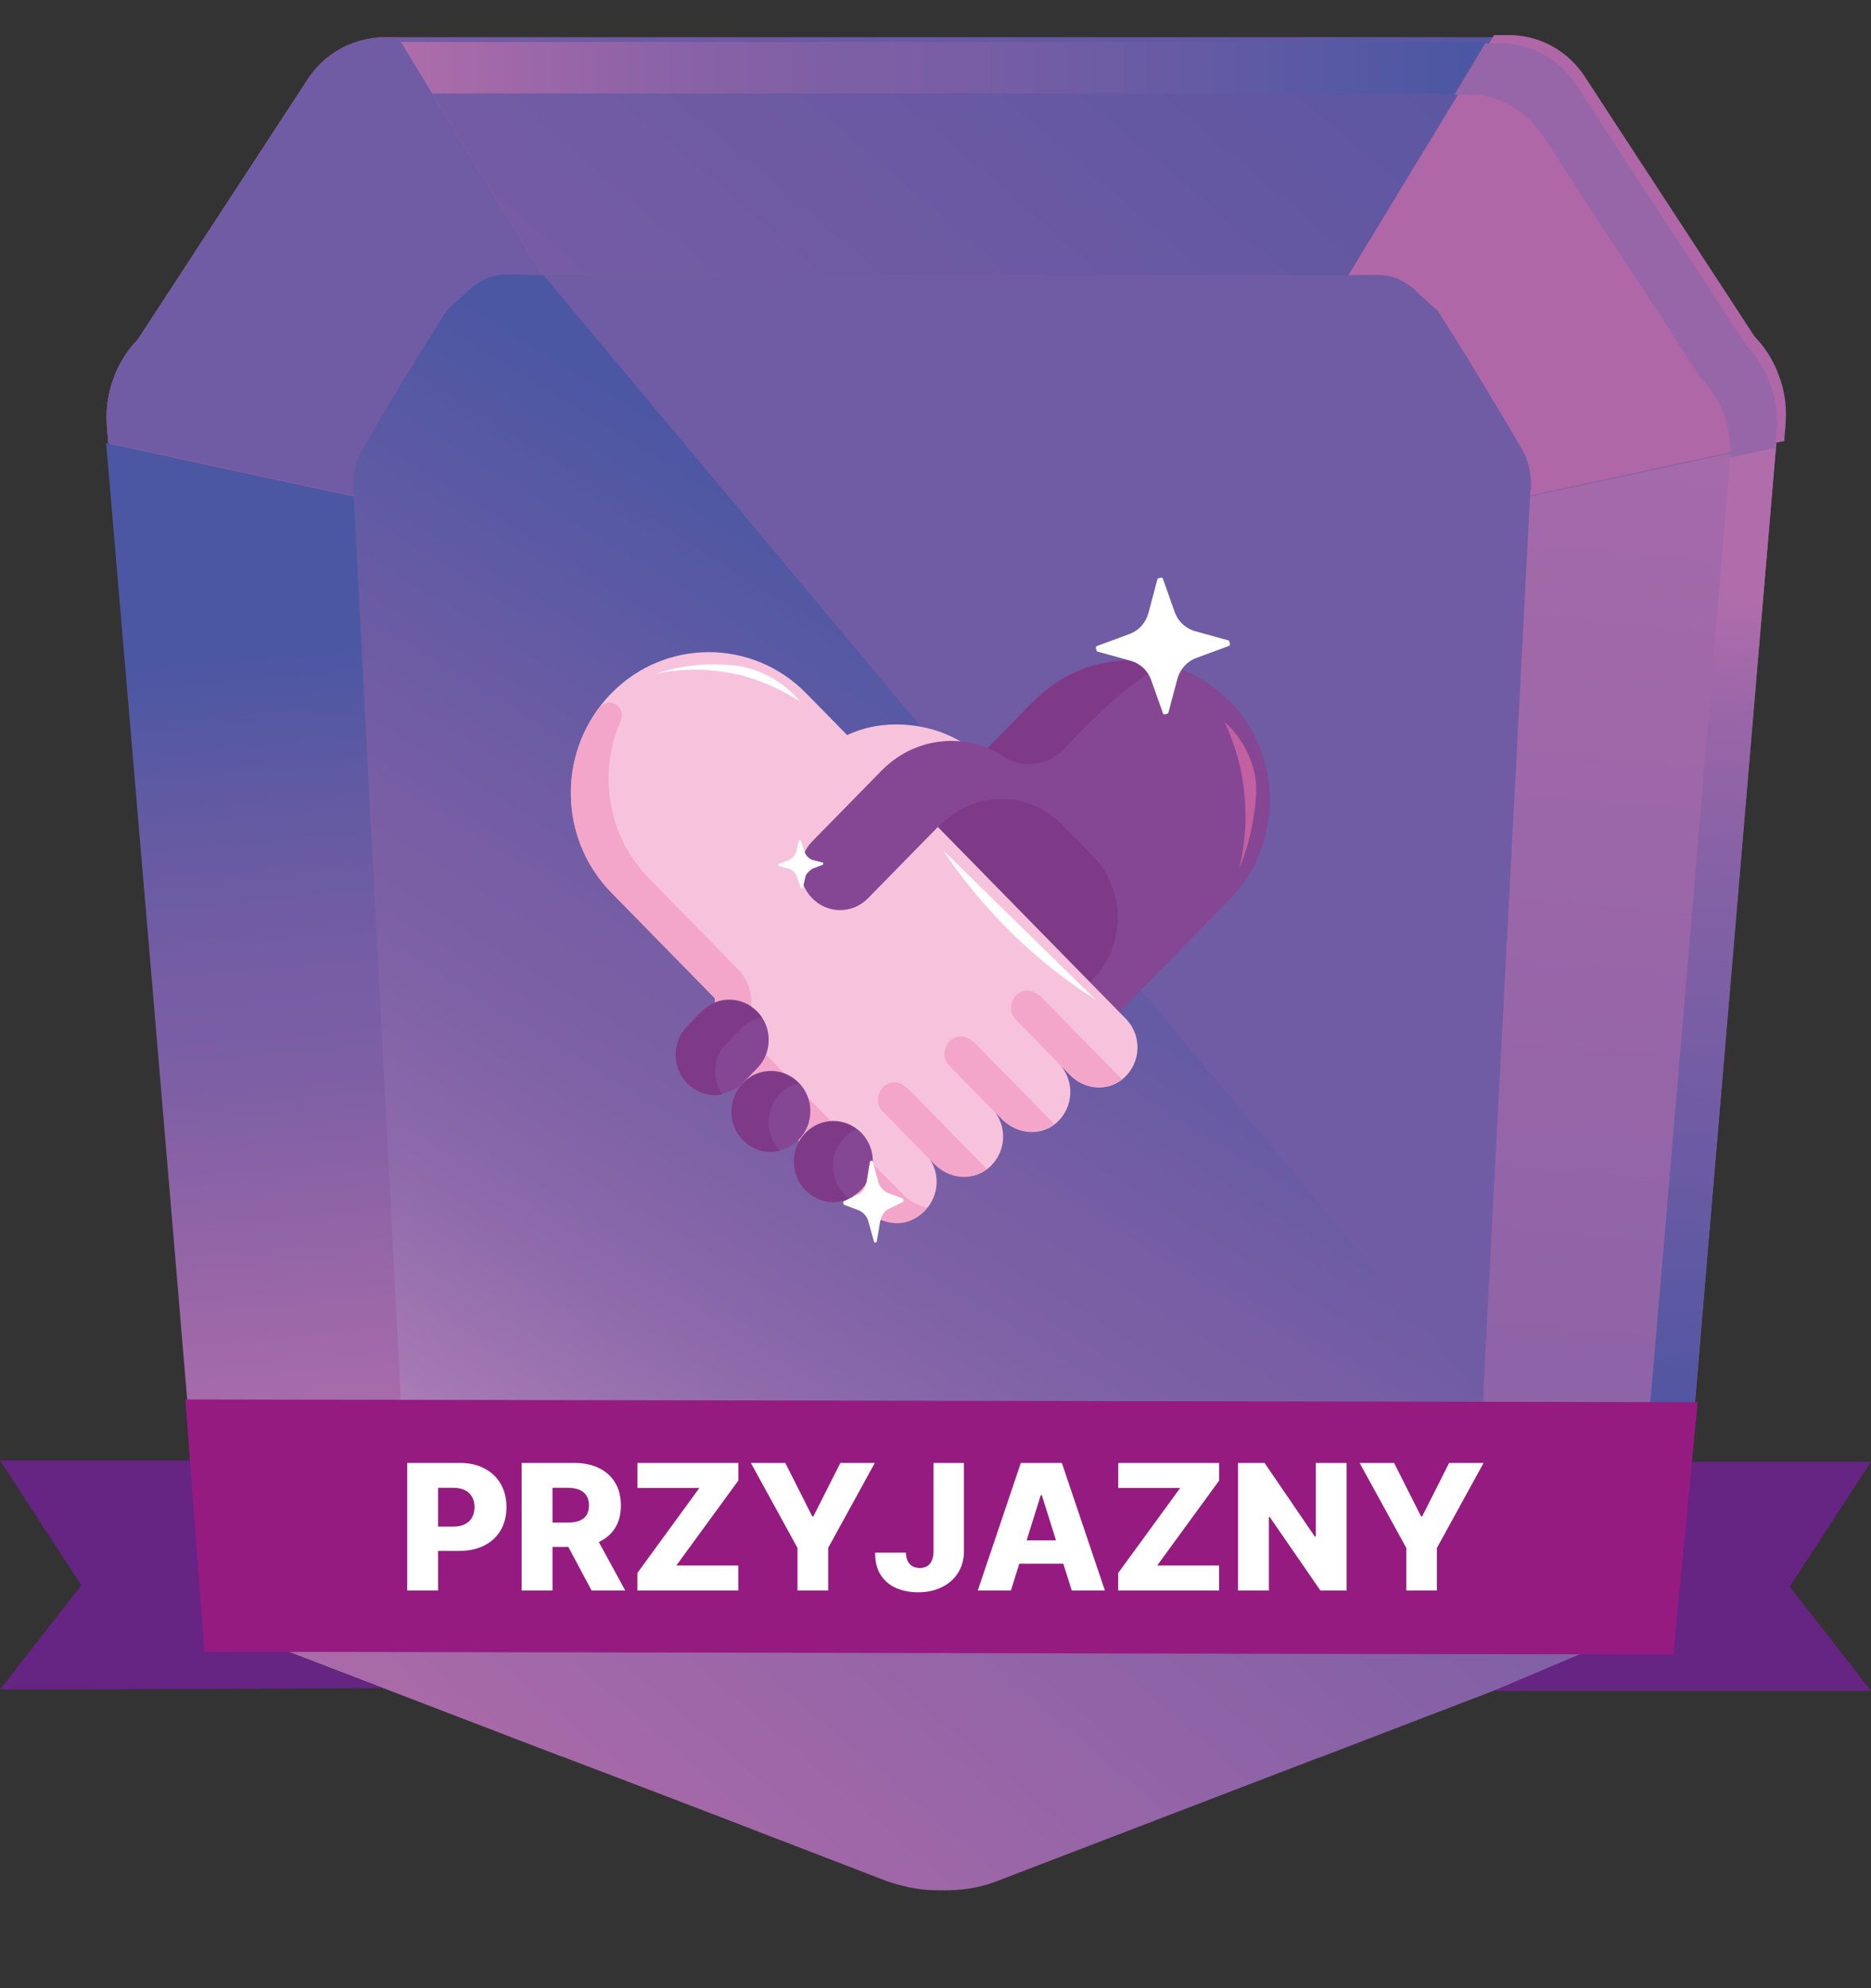 <svg width="80" height="85" viewBox="0 0 80 85" fill="none" xmlns="http://www.w3.org/2000/svg">
<rect x="0" y="0" width="80" height="85" fill="#333333" stroke="none"/>
<path d="M75.95 18.121C74.6 34.037 73.249 49.923 71.899 65.838C71.813 66.395 71.583 67.362 70.951 68.359C70.147 69.59 69.084 70.235 68.596 70.469C64.632 71.993 60.639 73.518 56.675 75.042C56.56 75.1 56.416 75.13 56.273 75.188C51.706 76.947 47.167 78.676 42.599 80.435C42.14 80.611 41.393 80.816 40.474 80.816H40.072C39.153 80.816 38.406 80.581 37.946 80.435C33.379 78.676 28.84 76.918 24.273 75.188C24.158 75.13 24.014 75.1 23.871 75.042C19.907 73.518 15.914 71.993 11.95 70.469C11.433 70.206 10.399 69.59 9.594 68.359C8.933 67.362 8.732 66.395 8.646 65.838C7.296 49.923 5.946 34.037 4.596 18.121C4.596 17.711 4.596 16.978 4.883 16.157C5.199 15.337 5.659 14.78 5.917 14.487C8.158 11.057 10.399 7.628 12.639 4.199L13.156 3.407C13.845 2.323 14.995 1.678 16.258 1.59H64.345C65.609 1.649 66.757 2.323 67.447 3.407L67.964 4.199C70.205 7.628 72.445 11.057 74.686 14.487C74.973 14.78 75.433 15.337 75.72 16.157C76.036 16.978 76.036 17.711 76.007 18.121H75.95Z" fill="url(#paint0_linear_9_2311)"/>
<path d="M76.352 18.033C76.352 18.297 76.295 18.561 76.295 18.854L49.896 24.54L63.885 1.502H64.689C65.953 1.561 67.103 2.235 67.792 3.319L68.309 4.111C70.549 7.54 72.79 10.969 75.031 14.399C75.318 14.692 75.778 15.249 76.065 16.069C76.381 16.89 76.381 17.623 76.352 18.033Z" fill="#AF67A7"/>
<path d="M4.567 18.121C4.567 18.385 4.625 18.649 4.625 18.942L31.023 24.628L17.034 1.619H16.23C14.966 1.678 13.817 2.352 13.128 3.437L12.611 4.228C10.37 7.657 8.129 11.087 5.889 14.516C5.602 14.809 5.142 15.366 4.855 16.187C4.539 17.007 4.539 17.74 4.567 18.15V18.121Z" fill="#EA4E96"/>
<path d="M75.95 18.942C74.628 34.447 73.307 49.952 72.014 65.457C71.986 65.985 71.842 66.805 71.382 67.743C70.894 68.74 70.233 69.356 69.831 69.707C64.718 65.75 59.605 61.794 54.492 57.866C55.584 46.2 56.675 34.535 57.767 22.869C63.828 21.55 69.889 20.261 75.95 18.942Z" fill="url(#paint1_linear_9_2311)"/>
<path d="M4.539 18.942C5.86 34.447 7.181 49.952 8.474 65.457C8.474 65.985 8.646 66.805 9.106 67.743C9.594 68.74 10.255 69.356 10.657 69.707C15.77 65.75 20.883 61.794 25.996 57.866C24.905 46.2 23.813 34.535 22.722 22.869C16.661 21.55 10.6 20.261 4.539 18.942Z" fill="url(#paint2_linear_9_2311)"/>
<path d="M65.436 20.935C64.776 33.773 64.086 46.64 63.425 59.478V59.918L23.066 11.761H57.882C58.829 11.761 59.088 11.731 59.461 11.819C59.72 11.878 60.036 12.024 60.409 12.318C60.754 12.64 61.099 12.962 61.472 13.285C62.047 14.194 62.65 15.131 63.224 16.099C63.828 17.095 64.431 18.092 65.005 19.088C65.12 19.264 65.264 19.528 65.35 19.88C65.465 20.319 65.465 20.671 65.465 20.935H65.436Z" fill="#6F5CA4"/>
<path d="M75.95 18.971C74.628 34.593 73.307 50.245 71.957 65.868C71.871 66.424 71.641 67.392 71.009 68.388C70.664 68.945 70.262 69.356 69.86 69.678C69.257 69.209 68.653 68.74 68.022 68.271C68.424 67.949 68.883 67.509 69.285 66.894C69.917 65.956 70.118 65.047 70.176 64.519C71.469 49.483 72.732 34.447 73.996 19.411C74.628 19.235 75.26 19.088 75.892 18.971H75.95Z" fill="url(#paint3_linear_9_2311)"/>
<path d="M63.483 1.795L62.162 3.993H18.355L17.034 1.795H63.483Z" fill="url(#paint4_linear_9_2311)"/>
<path d="M75.95 18.326C75.95 18.59 75.892 18.854 75.892 19.147L73.996 19.557C73.996 19.176 73.996 18.502 73.738 17.769C73.451 16.978 73.02 16.48 72.761 16.216C70.635 12.962 68.538 9.738 66.413 6.485L65.924 5.752C65.264 4.726 64.172 4.111 62.995 4.052H62.19L63.512 1.854H64.316C65.58 1.912 66.729 2.587 67.418 3.671L67.935 4.462C70.176 7.892 72.416 11.321 74.657 14.75C74.944 15.043 75.404 15.6 75.691 16.421C76.007 17.242 76.007 17.974 75.978 18.385V18.326H75.95Z" fill="#9666A8"/>
<path d="M4.567 18.121C4.567 18.385 4.625 18.649 4.625 18.942L31.023 24.628L17.034 1.619H16.23C14.966 1.678 13.817 2.352 13.128 3.437L12.611 4.228C10.37 7.657 8.129 11.087 5.889 14.516C5.602 14.809 5.142 15.366 4.855 16.187C4.539 17.007 4.539 17.74 4.567 18.15V18.121Z" fill="#6F5CA4"/>
<path d="M63.483 59.918C63.454 60.357 63.339 60.973 62.995 61.588C62.593 62.292 62.075 62.702 61.788 62.878C58.571 64.138 55.354 65.369 52.136 66.63C46.535 68.711 42.456 70.206 41.824 70.411C41.566 70.499 41.02 70.674 40.33 70.704H40.302C39.612 70.704 39.066 70.499 38.808 70.411C38.176 70.176 34.068 68.711 28.496 66.63C25.278 65.369 22.061 64.138 18.844 62.878C18.557 62.673 18.04 62.292 17.637 61.588C17.12 60.68 17.12 59.83 17.12 59.478C16.46 46.64 15.77 33.773 15.11 20.935C15.11 20.7 15.11 20.319 15.225 19.88C15.311 19.528 15.454 19.294 15.569 19.088C16.144 18.092 16.718 17.095 17.35 16.099C17.925 15.131 18.528 14.194 19.102 13.285C19.447 12.962 19.792 12.64 20.137 12.318C20.51 12.024 20.826 11.878 21.056 11.819C21.429 11.702 21.688 11.731 22.636 11.761H23.239L63.483 59.918Z" fill="url(#paint5_linear_9_2311)"/>
<path d="M52.538 29.962C50.24 27.618 46.506 27.618 44.208 29.962L38.693 35.59L47.253 43.885L52.567 38.462C54.865 36.118 54.865 32.307 52.567 29.962H52.538Z" fill="#854694"/>
<path d="M44.208 29.962L42.226 31.985L43.03 32.425C43.863 32.864 44.869 32.688 45.501 32.014C46.535 30.9 48.201 29.23 49.723 28.409C47.799 27.94 45.702 28.468 44.208 29.992V29.962Z" fill="#7E3A86"/>
<path d="M40.244 35.238L39.555 35.942L46.047 42.566L46.736 41.862C48.144 40.426 48.144 38.052 46.736 36.616L45.386 35.238C43.978 33.802 41.652 33.802 40.244 35.238Z" fill="#7E3A86"/>
<path d="M30.564 42.654L26.14 38.14C23.842 35.795 23.842 31.985 26.14 29.64C28.438 27.295 32.172 27.295 34.47 29.64L36.223 31.428C37.688 30.724 39.641 30.842 41.106 31.721L40.1 35.355L48.144 43.562C48.833 44.266 48.804 45.438 48.029 46.112C47.339 46.699 46.334 46.581 45.731 45.937L45.271 45.468C45.961 46.171 45.932 47.343 45.156 48.018C44.467 48.604 43.461 48.487 42.858 47.842L42.398 47.373C43.088 48.076 43.059 49.249 42.284 49.923C41.594 50.509 40.589 50.392 39.986 49.747L39.555 49.307C40.244 50.011 40.215 51.183 39.44 51.857C38.75 52.444 37.745 52.326 37.142 51.681L30.564 44.969L30.621 42.595L30.564 42.654Z" fill="#F7C3DC"/>
<path d="M32.115 44.412V42.976C32.172 42.39 31.942 41.833 31.54 41.423L27.749 37.554C25.968 35.737 25.565 33.04 26.542 30.812C26.628 30.578 26.6 30.314 26.398 30.168C26.169 29.962 25.824 30.021 25.623 30.256C23.842 32.6 24.014 36 26.14 38.169L30.564 42.683L30.506 45.057L37.056 51.74C37.573 52.268 38.406 52.473 39.066 52.121C39.296 52.004 39.497 51.828 39.641 51.623C39.296 51.564 38.951 51.388 38.664 51.124L32.086 44.412H32.115Z" fill="#F3A6C9"/>
<path d="M38.751 46.493C38.463 46.2 38.004 46.2 37.745 46.493C37.487 46.787 37.458 47.255 37.745 47.519L39.526 49.337L39.727 49.542L39.957 49.776C40.56 50.392 41.537 50.509 42.197 49.981L38.779 46.493H38.751Z" fill="#F3A6C9"/>
<path d="M41.594 44.53C41.307 44.237 40.847 44.237 40.589 44.53C40.33 44.823 40.302 45.292 40.589 45.556L42.37 47.373L42.829 47.842C43.433 48.457 44.409 48.575 45.07 48.047L41.594 44.5V44.53Z" fill="#F3A6C9"/>
<path d="M44.438 42.566C44.151 42.273 43.691 42.273 43.433 42.566C43.174 42.859 43.145 43.328 43.433 43.592L45.271 45.468L45.731 45.937C46.334 46.552 47.31 46.669 47.971 46.142L44.467 42.566H44.438Z" fill="#F3A6C9"/>
<path d="M29.386 46.288C28.725 45.614 28.725 44.53 29.386 43.855L29.989 43.24C30.65 42.566 31.713 42.566 32.373 43.24C33.034 43.914 33.034 44.999 32.373 45.673L31.77 46.288C31.109 46.962 30.047 46.962 29.386 46.288Z" fill="#854694"/>
<path d="M31.77 48.721C31.11 48.047 31.11 46.962 31.77 46.288C32.431 45.614 33.494 45.614 34.154 46.288C34.815 46.962 34.815 48.047 34.154 48.721C33.494 49.395 32.431 49.395 31.77 48.721Z" fill="#854694"/>
<path d="M34.442 50.861C33.781 50.187 33.781 49.102 34.442 48.428C35.102 47.754 36.165 47.754 36.826 48.428C37.486 49.102 37.486 50.187 36.826 50.861C36.165 51.535 35.102 51.535 34.442 50.861Z" fill="#854694"/>
<path d="M31.081 44.588L31.684 43.973C31.942 43.709 32.23 43.562 32.574 43.504C32.517 43.416 32.459 43.328 32.373 43.269C31.713 42.595 30.65 42.595 29.989 43.269L29.386 43.885C28.725 44.559 28.725 45.644 29.386 46.318C29.788 46.728 30.363 46.904 30.88 46.787C30.42 46.112 30.477 45.175 31.081 44.588Z" fill="#7E3A86"/>
<path d="M33.35 46.757C33.58 46.523 33.867 46.376 34.154 46.318C33.494 45.644 32.431 45.644 31.77 46.318C31.11 46.992 31.11 48.076 31.77 48.75C32.201 49.19 32.804 49.337 33.35 49.19C32.689 48.516 32.718 47.431 33.35 46.757Z" fill="#7E3A86"/>
<path d="M36.108 51.066C35.447 50.392 35.447 49.307 36.108 48.633C36.251 48.487 36.452 48.34 36.625 48.281C35.964 47.783 35.045 47.842 34.442 48.457C33.781 49.131 33.781 50.216 34.442 50.89C34.93 51.388 35.677 51.535 36.309 51.242C36.251 51.183 36.165 51.154 36.108 51.066Z" fill="#7E3A86"/>
<path d="M37.716 32.923L34.729 35.971C34.068 36.645 34.068 37.73 34.729 38.404C35.39 39.078 36.452 39.078 37.113 38.404L43.002 32.395C41.364 31.281 39.153 31.457 37.688 32.952H37.716V32.923Z" fill="#854694"/>
<path d="M49.724 24.745L50.212 26.123C50.355 26.562 50.7 26.885 51.16 27.002L52.539 27.383C52.539 27.383 52.654 27.588 52.539 27.618L51.189 28.116C50.758 28.262 50.442 28.614 50.327 29.083L49.953 30.49C49.953 30.49 49.752 30.607 49.724 30.49L49.235 29.112C49.092 28.673 48.747 28.35 48.287 28.233L46.908 27.852C46.908 27.852 46.794 27.647 46.908 27.618L48.259 27.119C48.69 26.973 49.005 26.621 49.12 26.152L49.494 24.745C49.494 24.745 49.695 24.628 49.724 24.745Z" fill="white"/>
<path d="M37.314 49.659L37.544 50.48C37.601 50.743 37.774 50.919 37.975 51.007L38.607 51.242C38.607 51.242 38.664 51.359 38.607 51.388L38.004 51.681C37.803 51.769 37.688 51.974 37.63 52.238L37.486 53.088C37.486 53.088 37.4 53.176 37.372 53.088L37.142 52.268C37.084 52.004 36.912 51.828 36.711 51.74L36.079 51.505C36.079 51.505 36.022 51.388 36.079 51.359L36.682 51.066C36.883 50.978 36.998 50.773 37.056 50.509L37.199 49.659C37.199 49.659 37.285 49.571 37.314 49.659Z" fill="white"/>
<path d="M34.24 35.942L34.413 36.44C34.47 36.587 34.585 36.704 34.729 36.762L35.188 36.88C35.188 36.88 35.217 36.938 35.188 36.968L34.729 37.144C34.729 37.144 34.47 37.319 34.442 37.466L34.327 37.964C34.327 37.964 34.269 38.023 34.24 37.964L34.068 37.466C34.011 37.319 33.896 37.202 33.752 37.144L33.293 37.026C33.293 37.026 33.264 36.968 33.293 36.938L33.752 36.762C33.752 36.762 34.011 36.587 34.039 36.44L34.154 35.942C34.154 35.942 34.212 35.883 34.24 35.942Z" fill="white"/>
<path d="M40.388 36.411L46.851 42.742C45.788 42.068 44.524 41.13 43.232 39.869C41.996 38.638 41.048 37.437 40.359 36.411H40.388Z" fill="white"/>
<path d="M27.978 28.819C28.869 28.526 29.616 28.438 30.104 28.409C30.822 28.409 31.713 28.35 32.689 28.819C33.436 29.171 33.953 29.669 34.212 29.992C33.666 29.64 32.862 29.2 31.828 28.907C30.162 28.468 28.754 28.643 27.95 28.819H27.978Z" fill="white"/>
<path d="M52.366 30.871C52.797 31.252 53.343 31.926 53.601 32.894C53.803 33.656 53.688 34.271 53.601 34.945C53.458 35.883 53.199 36.616 52.998 37.114C53.17 36.352 53.372 35.121 53.17 33.626C53.027 32.454 52.654 31.516 52.366 30.871Z" fill="#C260A1"/>
<g opacity="0.19">
<path opacity="0.4" d="M28.122 71.671C16.23 66.952 7.727 61.354 9.163 59.185C10.6 57.016 21.4 59.068 33.293 63.787C45.185 68.505 53.688 74.104 52.251 76.273C50.815 78.442 40.014 76.39 28.122 71.671Z" fill="url(#paint6_radial_9_2311)"/>
<path opacity="0.4" d="M44.953 73.185C45.537 71.61 39.647 67.878 31.797 64.848C23.948 61.818 17.111 60.639 16.528 62.213C15.944 63.788 21.834 67.521 29.683 70.55C37.533 73.58 44.37 74.76 44.953 73.185Z" fill="url(#paint7_radial_9_2311)"/>
<path opacity="0.4" d="M29.185 70.059C22.09 67.245 17.034 63.933 17.896 62.614C18.758 61.325 25.192 62.526 32.259 65.34C39.354 68.154 44.409 71.466 43.548 72.785C42.686 74.075 36.251 72.873 29.185 70.059Z" fill="url(#paint8_radial_9_2311)"/>
<path opacity="0.4" d="M29.702 69.268C25.049 67.421 21.745 65.252 22.291 64.402C22.837 63.552 27.059 64.344 31.713 66.19C36.366 68.037 39.67 70.206 39.124 71.055C38.578 71.906 34.355 71.114 29.702 69.268Z" fill="url(#paint9_radial_9_2311)"/>
</g>
<g opacity="0.1">
<path opacity="0.4" d="M11.347 48.926C10.399 35.942 7.612 26.006 5.171 26.768C2.7 27.53 1.494 38.668 2.442 51.681C3.39 64.666 6.176 74.602 8.618 73.84C11.088 73.078 12.294 61.94 11.347 48.926Z" fill="url(#paint10_radial_9_2311)"/>
<path opacity="0.4" d="M7.888 65.847C9.535 65.736 10.421 58.719 9.867 50.174C9.314 41.63 7.531 34.793 5.885 34.904C4.238 35.015 3.352 42.032 3.906 50.576C4.459 59.121 6.242 65.958 7.888 65.847Z" fill="url(#paint11_radial_9_2311)"/>
<path opacity="0.4" d="M9.537 49.483C8.962 41.745 7.325 35.854 5.86 36.294C4.395 36.733 3.677 43.387 4.223 51.124C4.797 58.862 6.434 64.754 7.899 64.314C9.364 63.874 10.083 57.221 9.537 49.483Z" fill="url(#paint12_radial_9_2311)"/>
<path opacity="0.4" d="M8.618 49.776C8.244 44.706 7.153 40.837 6.205 41.13C5.257 41.423 4.768 45.79 5.142 50.861C5.515 55.931 6.607 59.8 7.555 59.507C8.503 59.214 8.991 54.847 8.618 49.776Z" fill="url(#paint13_radial_9_2311)"/>
</g>
<g opacity="0.1">
<path opacity="0.4" d="M25.451 70.704C13.501 66.073 3.533 64.431 3.16 67.011C2.786 69.619 12.179 75.452 24.1 80.083C36.05 84.714 46.018 86.356 46.391 83.776C46.765 81.168 37.371 75.335 25.451 70.704Z" fill="url(#paint14_radial_9_2311)"/>
<path opacity="0.4" d="M38.938 81.036C39.538 79.468 33.687 75.672 25.869 72.559C18.051 69.446 11.227 68.193 10.627 69.761C10.027 71.33 15.879 75.125 23.697 78.238C31.515 81.352 38.339 82.604 38.938 81.036Z" fill="url(#paint15_radial_9_2311)"/>
<path opacity="0.4" d="M25.192 72.609C18.097 69.854 12.151 68.887 11.921 70.411C11.691 71.964 17.293 75.452 24.388 78.207C31.483 80.962 37.429 81.93 37.659 80.406C37.889 78.852 32.287 75.364 25.192 72.609Z" fill="url(#paint16_radial_9_2311)"/>
<path opacity="0.4" d="M25.048 73.547C20.395 71.73 16.488 71.085 16.345 72.111C16.201 73.137 19.878 75.423 24.531 77.211C29.185 79.028 33.092 79.673 33.235 78.647C33.379 77.621 29.702 75.335 25.048 73.547Z" fill="url(#paint17_radial_9_2311)"/>
</g>
<g opacity="0.1">
<path opacity="0.4" d="M33.551 24.745C26.514 21.697 20.395 21.287 19.849 23.837C19.332 26.387 24.589 30.93 31.627 33.978C38.664 37.026 44.783 37.437 45.329 34.887C45.846 32.337 40.589 27.794 33.551 24.745Z" fill="url(#paint18_radial_9_2311)"/>
<path opacity="0.4" d="M40.902 33.186C41.576 31.667 38.409 28.719 33.828 26.602C29.247 24.485 24.987 23.999 24.313 25.518C23.639 27.037 26.806 29.984 31.387 32.102C35.968 34.219 40.228 34.705 40.902 33.186Z" fill="url(#paint19_radial_9_2311)"/>
<path opacity="0.4" d="M33.178 26.621C28.984 24.804 25.336 24.569 25.02 26.064C24.704 27.588 27.835 30.285 32.029 32.102C36.223 33.919 39.871 34.154 40.187 32.659C40.503 31.135 37.372 28.438 33.178 26.621Z" fill="url(#paint20_radial_9_2311)"/>
<path opacity="0.4" d="M32.977 27.559C30.219 26.357 27.835 26.211 27.634 27.207C27.433 28.204 29.501 29.962 32.23 31.164C34.987 32.366 37.372 32.512 37.573 31.516C37.774 30.519 35.706 28.761 32.977 27.559Z" fill="url(#paint21_radial_9_2311)"/>
</g>
<path opacity="0.4" d="M30.42 65.838C38.032 68.887 43.72 71.935 43.145 72.609C42.571 73.283 35.935 71.349 28.323 68.3C20.711 65.252 15.023 62.204 15.598 61.53C16.172 60.855 22.808 62.79 30.42 65.838Z" fill="url(#paint22_radial_9_2311)"/>
<path opacity="0.4" d="M38.439 70.693C38.635 70.18 34.744 68.153 29.749 66.164C24.753 64.176 20.544 62.98 20.348 63.492C20.152 64.005 24.043 66.033 29.039 68.021C34.034 70.01 38.243 71.206 38.439 70.693Z" fill="url(#paint23_radial_9_2311)"/>
<path opacity="0.4" d="M29.989 66.337C34.528 68.154 37.917 69.971 37.573 70.352C37.228 70.762 33.293 69.59 28.754 67.773C24.215 65.956 20.826 64.138 21.171 63.757C21.515 63.347 25.451 64.519 29.989 66.337Z" fill="url(#paint24_radial_9_2311)"/>
<path opacity="0.4" d="M29.788 66.571C32.747 67.773 34.988 68.945 34.758 69.209C34.528 69.473 31.943 68.711 28.984 67.509C26.025 66.307 23.785 65.135 24.015 64.871C24.244 64.607 26.83 65.369 29.788 66.571Z" fill="url(#paint25_radial_9_2311)"/>
<g opacity="0.51">
<path opacity="0.4" d="M8.732 55.052C9.106 61.325 8.991 66.249 8.445 66.043C7.928 65.868 7.181 60.65 6.808 54.378C6.434 48.105 6.549 43.181 7.095 43.387C7.612 43.562 8.359 48.78 8.732 55.052Z" fill="url(#paint26_radial_9_2311)"/>
<path opacity="0.4" d="M8.24 62.156C8.572 62.135 8.633 58.791 8.376 54.687C8.119 50.584 7.641 47.275 7.308 47.297C6.976 47.319 6.915 50.663 7.172 54.766C7.429 58.869 7.907 62.178 8.24 62.156Z" fill="url(#paint27_radial_9_2311)"/>
<path opacity="0.4" d="M8.359 54.906C8.589 58.628 8.503 61.559 8.187 61.442C7.871 61.325 7.44 58.218 7.21 54.495C6.98 50.773 7.066 47.842 7.382 47.959C7.698 48.076 8.129 51.183 8.359 54.906Z" fill="url(#paint28_radial_9_2311)"/>
<path opacity="0.4" d="M8.158 54.847C8.302 57.28 8.244 59.214 8.043 59.156C7.842 59.097 7.555 57.045 7.411 54.583C7.267 52.15 7.325 50.216 7.526 50.275C7.727 50.333 8.014 52.385 8.158 54.847Z" fill="url(#paint29_radial_9_2311)"/>
</g>
<g opacity="0.51">
<path opacity="0.4" d="M33.235 77.299C39.038 79.409 43.404 81.461 43.03 81.871C42.657 82.281 37.659 80.933 31.885 78.823C26.082 76.712 21.716 74.661 22.09 74.25C22.463 73.84 27.461 75.188 33.235 77.299Z" fill="url(#paint30_radial_9_2311)"/>
<path opacity="0.4" d="M39.395 80.575C39.506 80.255 36.516 78.885 32.716 77.515C28.917 76.145 25.747 75.294 25.636 75.615C25.525 75.935 28.515 77.306 32.314 78.675C36.114 80.045 39.284 80.896 39.395 80.575Z" fill="url(#paint31_radial_9_2311)"/>
<path opacity="0.4" d="M32.948 77.621C36.395 78.881 39.009 80.083 38.779 80.347C38.549 80.611 35.59 79.79 32.143 78.53C28.696 77.269 26.082 76.068 26.312 75.804C26.542 75.54 29.501 76.361 32.948 77.621Z" fill="url(#paint32_radial_9_2311)"/>
<path opacity="0.4" d="M32.804 77.768C35.074 78.588 36.768 79.38 36.625 79.555C36.481 79.731 34.528 79.174 32.258 78.354C29.989 77.533 28.294 76.742 28.438 76.566C28.582 76.39 30.535 76.947 32.804 77.768Z" fill="url(#paint33_radial_9_2311)"/>
</g>
<g opacity="0.51">
<path opacity="0.4" d="M64.374 54.466C64 60.709 63.397 65.604 63.052 65.369C62.707 65.135 62.736 59.888 63.138 53.616C63.512 47.373 64.115 42.478 64.46 42.712C64.804 42.947 64.776 48.194 64.374 54.466Z" fill="url(#paint34_radial_9_2311)"/>
<path opacity="0.4" d="M64.144 54.319C63.885 58.423 63.512 61.618 63.282 61.471C63.052 61.325 63.081 57.866 63.34 53.762C63.598 49.659 63.971 46.464 64.201 46.611C64.431 46.757 64.402 50.216 64.144 54.319Z" fill="url(#paint35_radial_9_2311)"/>
<path opacity="0.4" d="M64.115 54.319C63.885 58.042 63.54 60.944 63.339 60.826C63.138 60.68 63.167 57.544 63.397 53.821C63.627 50.099 63.971 47.197 64.172 47.314C64.373 47.461 64.345 50.597 64.115 54.319Z" fill="url(#paint36_radial_9_2311)"/>
<path opacity="0.4" d="M64 54.231C63.856 56.664 63.627 58.599 63.483 58.481C63.339 58.394 63.368 56.342 63.512 53.88C63.655 51.447 63.885 49.512 64.029 49.63C64.172 49.747 64.144 51.769 64 54.231Z" fill="url(#paint37_radial_9_2311)"/>
</g>
<path opacity="0.4" d="M45.443 39.371C48.919 42.83 51.131 46.025 50.327 46.552C49.551 47.08 46.075 44.706 42.6 41.247C39.124 37.788 36.912 34.593 37.716 34.066C38.492 33.538 41.968 35.912 45.443 39.371Z" fill="url(#paint38_radial_9_2311)"/>
<path opacity="0.4" d="M48.215 44.367C48.631 43.922 47.097 41.741 44.788 39.496C42.48 37.252 40.272 35.793 39.856 36.239C39.44 36.684 40.974 38.864 43.282 41.109C45.591 43.354 47.799 44.812 48.215 44.367Z" fill="url(#paint39_radial_9_2311)"/>
<path opacity="0.4" d="M44.869 39.752C46.937 41.804 48.258 43.709 47.77 44.031C47.31 44.354 45.242 42.918 43.174 40.866C41.106 38.814 39.784 36.909 40.273 36.587C40.732 36.264 42.801 37.7 44.869 39.752Z" fill="url(#paint40_radial_9_2311)"/>
<path opacity="0.4" d="M44.581 39.928C45.932 41.276 46.793 42.537 46.477 42.742C46.161 42.947 44.811 42.009 43.461 40.661C42.111 39.312 41.249 38.052 41.565 37.847C41.881 37.642 43.231 38.58 44.581 39.928Z" fill="url(#paint41_radial_9_2311)"/>
<path opacity="0.4" d="M38.75 50.656C39.698 53.059 39.785 55.14 38.98 55.316C38.147 55.462 36.711 53.645 35.792 51.242C34.844 48.838 34.758 46.757 35.562 46.581C36.395 46.435 37.831 48.252 38.75 50.656Z" fill="url(#paint42_radial_9_2311)"/>
<path opacity="0.4" d="M38.453 53.81C38.949 53.594 38.818 52.14 38.159 50.561C37.5 48.982 36.564 47.877 36.068 48.093C35.572 48.308 35.703 49.763 36.362 51.342C37.02 52.921 37.957 54.026 38.453 53.81Z" fill="url(#paint43_radial_9_2311)"/>
<path opacity="0.4" d="M38.147 50.773C38.722 52.209 38.779 53.44 38.291 53.557C37.803 53.645 36.941 52.561 36.395 51.124C35.821 49.688 35.763 48.457 36.252 48.34C36.74 48.252 37.602 49.337 38.147 50.773Z" fill="url(#paint44_radial_9_2311)"/>
<path opacity="0.4" d="M37.831 50.831C38.205 51.769 38.233 52.59 37.917 52.649C37.601 52.707 37.027 52.004 36.654 51.066C36.28 50.128 36.251 49.307 36.567 49.249C36.883 49.19 37.458 49.894 37.831 50.831Z" fill="url(#paint45_radial_9_2311)"/>
<path opacity="0.4" d="M52.521 31.663C53.816 30.728 53.633 28.192 52.112 25.998C50.591 23.805 48.308 22.784 47.013 23.719C45.718 24.654 45.901 27.19 47.422 29.384C48.943 31.578 51.226 32.598 52.521 31.663Z" fill="url(#paint46_radial_9_2311)"/>
<path opacity="0.4" d="M51.576 30.299C52.417 29.691 52.29 28.031 51.291 26.591C50.293 25.15 48.801 24.475 47.959 25.083C47.117 25.691 47.244 27.351 48.243 28.791C49.242 30.232 50.734 30.907 51.576 30.299Z" fill="url(#paint47_radial_9_2311)"/>
<path opacity="0.4" d="M51.505 27.237C52.194 28.643 51.993 29.962 51.045 30.197C50.097 30.431 48.747 29.494 48.057 28.087C47.368 26.68 47.569 25.361 48.517 25.126C49.465 24.892 50.815 25.83 51.505 27.237Z" fill="url(#paint48_radial_9_2311)"/>
<path opacity="0.4" d="M50.901 27.383C51.361 28.292 51.217 29.171 50.585 29.318C49.953 29.464 49.063 28.849 48.603 27.94C48.144 27.031 48.287 26.152 48.919 26.006C49.551 25.859 50.442 26.474 50.901 27.383Z" fill="url(#paint49_radial_9_2311)"/>
<g opacity="0.62">
<path opacity="0.4" d="M65.551 54.964C64.776 61.706 63.339 66.864 62.334 66.483C61.357 66.102 61.185 60.299 61.961 53.557C62.736 46.816 64.172 41.657 65.178 42.038C66.154 42.419 66.327 48.223 65.551 54.964Z" fill="url(#paint50_radial_9_2311)"/>
<path opacity="0.4" d="M64.926 54.395C65.416 49.955 65.276 46.294 64.614 46.218C63.952 46.142 63.018 49.68 62.529 54.12C62.039 58.559 62.179 62.22 62.841 62.296C63.503 62.372 64.437 58.835 64.926 54.395Z" fill="url(#paint51_radial_9_2311)"/>
<path opacity="0.4" d="M64.805 54.7C64.345 58.716 63.483 61.794 62.88 61.559C62.277 61.325 62.191 57.895 62.65 53.88C63.11 49.864 63.971 46.787 64.575 47.021C65.149 47.255 65.264 50.685 64.805 54.7Z" fill="url(#paint52_radial_9_2311)"/>
<path opacity="0.4" d="M64.46 54.554C64.144 57.192 63.598 59.214 63.196 59.038C62.822 58.892 62.736 56.635 63.052 53.997C63.368 51.359 63.914 49.337 64.316 49.512C64.718 49.688 64.776 51.916 64.46 54.554Z" fill="url(#paint53_radial_9_2311)"/>
</g>
<g opacity="0.34">
<path opacity="0.4" d="M8.388 8.126C11.892 2.938 15.225 -0.638 15.857 0.095C16.488 0.828 14.162 5.635 10.686 10.793C7.21 15.952 3.849 19.557 3.217 18.795C2.585 18.062 4.912 13.255 8.388 8.097V8.126Z" fill="url(#paint54_radial_9_2311)"/>
<path opacity="0.4" d="M10.457 10.123C12.733 6.711 14.163 3.656 13.652 3.301C13.14 2.946 10.881 5.424 8.605 8.837C6.329 12.25 4.899 15.305 5.411 15.66C5.922 16.015 8.182 13.536 10.457 10.123Z" fill="url(#paint55_radial_9_2311)"/>
<path opacity="0.4" d="M8.848 8.654C10.916 5.576 12.927 3.437 13.3 3.876C13.673 4.316 12.295 7.159 10.226 10.237C8.158 13.314 6.147 15.454 5.774 15.014C5.401 14.575 6.779 11.731 8.848 8.654Z" fill="url(#paint56_radial_9_2311)"/>
<path opacity="0.4" d="M9.106 8.918C10.456 6.895 11.777 5.488 12.007 5.781C12.266 6.074 11.347 7.95 9.996 9.973C8.646 11.995 7.325 13.402 7.095 13.109C6.865 12.816 7.756 10.94 9.106 8.918Z" fill="url(#paint57_radial_9_2311)"/>
</g>
<path opacity="0.4" d="M30.149 35.921C34.43 35.25 37.564 32.475 37.149 29.723C36.735 26.971 32.928 25.284 28.648 25.956C24.367 26.627 21.233 29.402 21.648 32.154C22.062 34.906 25.868 36.593 30.149 35.921Z" fill="url(#paint58_radial_9_2311)"/>
<path opacity="0.4" d="M29.892 34.212C32.698 33.772 34.753 31.949 34.48 30.141C34.208 28.333 31.712 27.225 28.905 27.665C26.098 28.105 24.044 29.928 24.316 31.736C24.589 33.544 27.085 34.653 29.892 34.212Z" fill="url(#paint59_radial_9_2311)"/>
<path opacity="0.4" d="M30.219 27.794C32.747 27.852 34.413 29.288 33.953 30.959C33.494 32.659 31.081 33.949 28.582 33.89C26.054 33.831 24.388 32.395 24.848 30.724C25.307 29.024 27.72 27.735 30.219 27.794Z" fill="url(#paint60_radial_9_2311)"/>
<path opacity="0.4" d="M29.932 28.849C31.569 28.878 32.69 29.816 32.373 30.93C32.086 32.044 30.478 32.894 28.84 32.864C27.203 32.835 26.083 31.897 26.399 30.783C26.715 29.669 28.294 28.819 29.932 28.849Z" fill="url(#paint61_radial_9_2311)"/>
<g opacity="0.27">
<path opacity="0.4" d="M51.849 33.802C64.833 51.974 71.583 68.476 66.901 70.616C62.219 72.755 47.885 59.771 34.901 41.569C21.917 23.397 15.167 6.925 19.849 4.785C24.531 2.645 38.865 15.63 51.849 33.831V33.802Z" fill="url(#paint62_radial_9_2311)"/>
<path opacity="0.4" d="M59.061 59.177C61.705 57.163 56.825 45.929 48.161 34.085C39.496 22.242 30.329 14.274 27.684 16.288C25.04 18.302 29.92 29.536 38.585 41.379C47.249 53.223 56.416 61.191 59.061 59.177Z" fill="url(#paint63_radial_9_2311)"/>
<path opacity="0.4" d="M48.402 35.385C56.129 46.2 60.151 56.019 57.364 57.309C54.578 58.599 46.047 50.861 38.319 40.016C30.592 29.2 26.571 19.381 29.357 18.092C32.143 16.802 40.675 24.54 48.402 35.385Z" fill="url(#paint64_radial_9_2311)"/>
<path opacity="0.4" d="M46.678 36.176C51.763 43.269 54.377 49.718 52.567 50.568C50.729 51.418 45.156 46.318 40.072 39.224C34.987 32.131 32.373 25.683 34.183 24.833C35.992 23.983 41.594 29.083 46.678 36.176Z" fill="url(#paint65_radial_9_2311)"/>
</g>
<path d="M72.187 62.497H80L76.524 67.831L80 72.287H63.856C65.321 71.671 66.758 71.055 68.223 70.44H70.98L72.158 62.468H72.187V62.497Z" fill="#662483"/>
<path d="M8.187 62.438H0L3.476 67.773L0 72.228C5.458 72.228 10.916 72.199 16.373 72.169C14.822 71.583 13.3 70.997 11.749 70.411H8.991C8.704 67.773 8.445 65.106 8.158 62.468H8.187V62.438Z" fill="#662483"/>
<path d="M71.555 70.733C50.614 70.704 29.673 70.645 8.733 70.616C8.474 67.011 8.187 63.435 7.928 59.83L72.589 59.947C72.244 63.552 71.9 67.128 71.555 70.733Z" fill="#951B81"/>
<path d="M17.413 68V62.545H19.666C20.074 62.545 20.427 62.625 20.723 62.785C21.022 62.943 21.252 63.164 21.413 63.448C21.575 63.731 21.655 64.059 21.655 64.434C21.655 64.81 21.573 65.14 21.408 65.422C21.244 65.702 21.011 65.92 20.707 66.074C20.404 66.229 20.043 66.306 19.626 66.306H18.236V65.267H19.381C19.58 65.267 19.746 65.233 19.879 65.163C20.014 65.094 20.116 64.998 20.185 64.873C20.255 64.747 20.289 64.601 20.289 64.434C20.289 64.265 20.255 64.12 20.185 63.997C20.116 63.873 20.014 63.777 19.879 63.709C19.744 63.642 19.578 63.608 19.381 63.608H18.731V68H17.413ZM22.305 68V62.545H24.559C24.967 62.545 25.319 62.619 25.616 62.767C25.914 62.912 26.144 63.122 26.306 63.395C26.467 63.667 26.548 63.989 26.548 64.362C26.548 64.74 26.466 65.061 26.3 65.326C26.135 65.589 25.901 65.789 25.597 65.928C25.294 66.065 24.934 66.133 24.519 66.133H23.094V65.094H24.274C24.473 65.094 24.639 65.069 24.772 65.017C24.907 64.964 25.009 64.884 25.078 64.777C25.147 64.669 25.182 64.531 25.182 64.362C25.182 64.193 25.147 64.054 25.078 63.944C25.009 63.832 24.907 63.748 24.772 63.693C24.637 63.636 24.471 63.608 24.274 63.608H23.624V68H22.305ZM25.376 65.507L26.735 68H25.296L23.965 65.507H25.376ZM27.253 68V67.249L29.903 63.616H27.255V62.545H31.57V63.297L28.92 66.929H31.567V68H27.253ZM32.105 62.545H33.577L34.731 64.828H34.779L35.932 62.545H37.405L35.41 66.178V68H34.099V66.178L32.105 62.545ZM39.917 62.545H41.217V66.317C41.215 66.67 41.13 66.979 40.964 67.244C40.797 67.506 40.566 67.711 40.271 67.856C39.978 68.002 39.639 68.075 39.254 68.075C38.913 68.075 38.603 68.015 38.324 67.896C38.047 67.777 37.826 67.593 37.661 67.342C37.498 67.092 37.417 66.771 37.419 66.381H38.732C38.737 66.521 38.764 66.641 38.812 66.74C38.861 66.838 38.93 66.912 39.017 66.961C39.104 67.011 39.208 67.036 39.328 67.036C39.454 67.036 39.561 67.009 39.648 66.956C39.735 66.901 39.8 66.82 39.845 66.714C39.891 66.607 39.915 66.475 39.917 66.317V62.545ZM43.224 68H41.807L43.648 62.545H45.403L47.243 68H45.826L44.545 63.92H44.502L43.224 68ZM43.035 65.853H45.997V66.855H43.035V65.853ZM47.812 68V67.249L50.462 63.616H47.814V62.545H52.129V63.297L49.479 66.929H52.126V68H47.812ZM57.578 62.545V68H56.459L54.288 64.852H54.254V68H52.935V62.545H54.07L56.217 65.688H56.262V62.545H57.578ZM58.135 62.545H59.608L60.761 64.828H60.809L61.962 62.545H63.435L61.44 66.178V68H60.13V66.178L58.135 62.545Z" fill="white"/>
<defs>
<linearGradient id="paint0_linear_9_2311" x1="9.221" y1="75.481" x2="78.582" y2="-4.886" gradientUnits="userSpaceOnUse">
<stop stop-color="#B46DAA"/>
<stop offset="0.09" stop-color="#A669A8"/>
<stop offset="0.35" stop-color="#8561A6"/>
<stop offset="0.78" stop-color="#6257A2"/>
<stop offset="1" stop-color="#4A57A2"/>
</linearGradient>
<linearGradient id="paint1_linear_9_2311" x1="63.425" y1="59.537" x2="70.78" y2="-23.386" gradientUnits="userSpaceOnUse">
<stop stop-color="#8E63A7"/>
<stop offset="0.51" stop-color="#A66AAA"/>
<stop offset="0.83" stop-color="#AD6BAA"/>
<stop offset="1" stop-color="#B46DAA"/>
</linearGradient>
<linearGradient id="paint2_linear_9_2311" x1="17.494" y1="64.871" x2="14.205" y2="27.834" gradientUnits="userSpaceOnUse">
<stop offset="0.05" stop-color="#B26EAB"/>
<stop offset="0.46" stop-color="#8461A5"/>
<stop offset="0.52" stop-color="#7D5FA5"/>
<stop offset="0.65" stop-color="#755DA4"/>
<stop offset="0.85" stop-color="#605AA3"/>
<stop offset="1" stop-color="#4C57A3"/>
</linearGradient>
<linearGradient id="paint3_linear_9_2311" x1="70.664" y1="60.797" x2="73.564" y2="24.52" gradientUnits="userSpaceOnUse">
<stop offset="0.04" stop-color="#5356A2"/>
<stop offset="0.52" stop-color="#7D5FA5"/>
<stop offset="0.64" stop-color="#8461A5"/>
<stop offset="0.83" stop-color="#9966A8"/>
<stop offset="0.98" stop-color="#B16DAB"/>
</linearGradient>
<linearGradient id="paint4_linear_9_2311" x1="17.034" y1="2.909" x2="63.483" y2="2.909" gradientUnits="userSpaceOnUse">
<stop stop-color="#AF6DAB"/>
<stop offset="0.06" stop-color="#A56AA9"/>
<stop offset="0.23" stop-color="#8D63A7"/>
<stop offset="0.39" stop-color="#7E5FA5"/>
<stop offset="0.52" stop-color="#795EA5"/>
<stop offset="0.98" stop-color="#4C57A3"/>
</linearGradient>
<linearGradient id="paint5_linear_9_2311" x1="23.957" y1="66.161" x2="47.148" y2="28.618" gradientUnits="userSpaceOnUse">
<stop offset="0.02" stop-color="#B07FB7"/>
<stop offset="0.07" stop-color="#A578B3"/>
<stop offset="0.24" stop-color="#8D6AAB"/>
<stop offset="0.4" stop-color="#7E61A6"/>
<stop offset="0.52" stop-color="#795EA5"/>
<stop offset="0.98" stop-color="#4C57A3"/>
</linearGradient>
<radialGradient id="paint6_radial_9_2311" cx="0" cy="0" r="1" gradientUnits="userSpaceOnUse" gradientTransform="translate(1481.71 -2065.84) rotate(123.268) scale(4.772 22.619)">
<stop offset="0.05" stop-color="#FEFEFE"/>
<stop offset="0.88" stop-color="#F1BA65" stop-opacity="0"/>
</radialGradient>
<radialGradient id="paint7_radial_9_2311" cx="0" cy="0" r="1" gradientUnits="userSpaceOnUse" gradientTransform="translate(1481.62 -2065.63) rotate(123.268) scale(3.136 14.864)">
<stop offset="0.05" stop-color="#FEFEFE"/>
<stop offset="0.88" stop-color="#F1BA65" stop-opacity="0"/>
</radialGradient>
<radialGradient id="paint8_radial_9_2311" cx="0" cy="0" r="1" gradientUnits="userSpaceOnUse" gradientTransform="translate(2825.22 9102.39) scale(7.785 7.943)">
<stop offset="0.05" stop-color="#FEFEFE"/>
<stop offset="0.88" stop-color="#F1BA65" stop-opacity="0"/>
</radialGradient>
<radialGradient id="paint9_radial_9_2311" cx="0" cy="0" r="1" gradientUnits="userSpaceOnUse" gradientTransform="translate(1481.71 -2065.84) rotate(123.268) scale(1.867 8.849)">
<stop offset="0.05" stop-color="#FEFEFE"/>
<stop offset="0.78" stop-color="#A3195B" stop-opacity="0"/>
</radialGradient>
<radialGradient id="paint10_radial_9_2311" cx="0" cy="0" r="1" gradientUnits="userSpaceOnUse" gradientTransform="translate(-1680.71 604.916) rotate(-17.183) scale(4.713 22.899)">
<stop offset="0.05" stop-color="#FEFEFE"/>
<stop offset="0.88" stop-color="#F1BA65" stop-opacity="0"/>
</radialGradient>
<radialGradient id="paint11_radial_9_2311" cx="0" cy="0" r="1" gradientUnits="userSpaceOnUse" gradientTransform="translate(-1680.25 604.329) rotate(-17.183) scale(3.097 15.048)">
<stop offset="0.05" stop-color="#FEFEFE"/>
<stop offset="0.88" stop-color="#F1BA65" stop-opacity="0"/>
</radialGradient>
<radialGradient id="paint12_radial_9_2311" cx="0" cy="0" r="1" gradientUnits="userSpaceOnUse" gradientTransform="translate(-1680.71 604.916) rotate(-17.183) scale(2.807 13.639)">
<stop offset="0.05" stop-color="#FEFEFE"/>
<stop offset="0.88" stop-color="#F1BA65" stop-opacity="0"/>
</radialGradient>
<radialGradient id="paint13_radial_9_2311" cx="0" cy="0" r="1" gradientUnits="userSpaceOnUse" gradientTransform="translate(-1680.71 604.916) rotate(-17.183) scale(1.844 8.958)">
<stop offset="0.05" stop-color="#FEFEFE"/>
<stop offset="0.78" stop-color="#A3195B" stop-opacity="0"/>
</radialGradient>
<radialGradient id="paint14_radial_9_2311" cx="0" cy="0" r="1" gradientUnits="userSpaceOnUse" gradientTransform="translate(-357.077 3088.43) rotate(-81.922) scale(4.799 22.49)">
<stop offset="0.05" stop-color="#FEFEFE"/>
<stop offset="0.88" stop-color="#F1BA65" stop-opacity="0"/>
</radialGradient>
<radialGradient id="paint15_radial_9_2311" cx="0" cy="0" r="1" gradientUnits="userSpaceOnUse" gradientTransform="translate(-356.946 3087.37) rotate(-81.922) scale(3.154 14.779)">
<stop offset="0.05" stop-color="#FEFEFE"/>
<stop offset="0.88" stop-color="#F1BA65" stop-opacity="0"/>
</radialGradient>
<radialGradient id="paint16_radial_9_2311" cx="0" cy="0" r="1" gradientUnits="userSpaceOnUse" gradientTransform="translate(-357.077 3088.43) rotate(-81.922) scale(2.858 13.395)">
<stop offset="0.05" stop-color="#FEFEFE"/>
<stop offset="0.88" stop-color="#F1BA65" stop-opacity="0"/>
</radialGradient>
<radialGradient id="paint17_radial_9_2311" cx="0" cy="0" r="1" gradientUnits="userSpaceOnUse" gradientTransform="translate(-357.077 3088.43) rotate(-81.922) scale(1.877 8.798)">
<stop offset="0.05" stop-color="#FEFEFE"/>
<stop offset="0.78" stop-color="#A3195B" stop-opacity="0"/>
</radialGradient>
<radialGradient id="paint18_radial_9_2311" cx="0" cy="0" r="1" gradientUnits="userSpaceOnUse" gradientTransform="translate(-387.726 1920.87) rotate(-78.282) scale(4.664 13.604)">
<stop offset="0.05" stop-color="#FEFEFE"/>
<stop offset="0.88" stop-color="#F1BA65" stop-opacity="0"/>
</radialGradient>
<radialGradient id="paint19_radial_9_2311" cx="0" cy="0" r="1" gradientUnits="userSpaceOnUse" gradientTransform="translate(-387.726 1921.17) rotate(-78.282) scale(3.065 8.94)">
<stop offset="0.05" stop-color="#FEFEFE"/>
<stop offset="0.88" stop-color="#F1BA65" stop-opacity="0"/>
</radialGradient>
<radialGradient id="paint20_radial_9_2311" cx="0" cy="0" r="1" gradientUnits="userSpaceOnUse" gradientTransform="translate(-387.726 1920.87) rotate(-78.282) scale(2.778 8.103)">
<stop offset="0.05" stop-color="#FEFEFE"/>
<stop offset="0.88" stop-color="#F1BA65" stop-opacity="0"/>
</radialGradient>
<radialGradient id="paint21_radial_9_2311" cx="0" cy="0" r="1" gradientUnits="userSpaceOnUse" gradientTransform="translate(-387.726 1920.87) rotate(-78.282) scale(1.824 5.322)">
<stop offset="0.05" stop-color="#FEFEFE"/>
<stop offset="0.78" stop-color="#A3195B" stop-opacity="0"/>
</radialGradient>
<radialGradient id="paint22_radial_9_2311" cx="0" cy="0" r="1" gradientUnits="userSpaceOnUse" gradientTransform="translate(-288.069 433.039) rotate(-49.701) scale(1.587 14.105)">
<stop offset="0.05" stop-color="#FEFEFE"/>
<stop offset="0.88" stop-color="#F1BA65" stop-opacity="0"/>
</radialGradient>
<radialGradient id="paint23_radial_9_2311" cx="0" cy="0" r="1" gradientUnits="userSpaceOnUse" gradientTransform="translate(-288.164 432.85) rotate(-49.701) scale(1.043 9.269)">
<stop offset="0.05" stop-color="#FEFEFE"/>
<stop offset="0.88" stop-color="#F1BA65" stop-opacity="0"/>
</radialGradient>
<radialGradient id="paint24_radial_9_2311" cx="0" cy="0" r="1" gradientUnits="userSpaceOnUse" gradientTransform="translate(-288.069 433.039) rotate(-49.701) scale(0.945 8.401)">
<stop offset="0.05" stop-color="#FEFEFE"/>
<stop offset="0.88" stop-color="#F1BA65" stop-opacity="0"/>
</radialGradient>
<radialGradient id="paint25_radial_9_2311" cx="0" cy="0" r="1" gradientUnits="userSpaceOnUse" gradientTransform="translate(-288.069 433.039) rotate(-49.701) scale(0.621 5.518)">
<stop offset="0.05" stop-color="#FEFEFE"/>
<stop offset="0.88" stop-color="#F1BA65" stop-opacity="0"/>
</radialGradient>
<radialGradient id="paint26_radial_9_2311" cx="0" cy="0" r="1" gradientUnits="userSpaceOnUse" gradientTransform="translate(-3286.8 -1064.08) rotate(19.165) scale(1.048 10.513)">
<stop offset="0.05" stop-color="#FEFEFE"/>
<stop offset="0.88" stop-color="#F1BA65" stop-opacity="0"/>
</radialGradient>
<radialGradient id="paint27_radial_9_2311" cx="0" cy="0" r="1" gradientUnits="userSpaceOnUse" gradientTransform="translate(-3286.91 -1064.39) rotate(19.165) scale(0.689 6.909)">
<stop offset="0.05" stop-color="#FEFEFE"/>
<stop offset="0.88" stop-color="#F1BA65" stop-opacity="0"/>
</radialGradient>
<radialGradient id="paint28_radial_9_2311" cx="0" cy="0" r="1" gradientUnits="userSpaceOnUse" gradientTransform="translate(-3286.8 -1064.08) rotate(19.165) scale(0.624 6.262)">
<stop offset="0.05" stop-color="#FEFEFE"/>
<stop offset="0.88" stop-color="#F1BA65" stop-opacity="0"/>
</radialGradient>
<radialGradient id="paint29_radial_9_2311" cx="0" cy="0" r="1" gradientUnits="userSpaceOnUse" gradientTransform="translate(-3286.8 -1064.08) rotate(19.165) scale(0.41 4.113)">
<stop offset="0.05" stop-color="#FEFEFE"/>
<stop offset="0.88" stop-color="#F1BA65" stop-opacity="0"/>
</radialGradient>
<radialGradient id="paint30_radial_9_2311" cx="0" cy="0" r="1" gradientUnits="userSpaceOnUse" gradientTransform="translate(-295.677 432.252) rotate(-48.644) scale(1.057 10.418)">
<stop offset="0.05" stop-color="#FEFEFE"/>
<stop offset="0.88" stop-color="#F1BA65" stop-opacity="0"/>
</radialGradient>
<radialGradient id="paint31_radial_9_2311" cx="0" cy="0" r="1" gradientUnits="userSpaceOnUse" gradientTransform="translate(-295.667 432.159) rotate(-48.644) scale(0.695 6.846)">
<stop offset="0.05" stop-color="#FEFEFE"/>
<stop offset="0.88" stop-color="#F1BA65" stop-opacity="0"/>
</radialGradient>
<radialGradient id="paint32_radial_9_2311" cx="0" cy="0" r="1" gradientUnits="userSpaceOnUse" gradientTransform="translate(-295.677 432.251) rotate(-48.644) scale(0.63 6.205)">
<stop offset="0.05" stop-color="#FEFEFE"/>
<stop offset="0.88" stop-color="#F1BA65" stop-opacity="0"/>
</radialGradient>
<radialGradient id="paint33_radial_9_2311" cx="0" cy="0" r="1" gradientUnits="userSpaceOnUse" gradientTransform="translate(-295.677 432.251) rotate(-48.644) scale(0.414 4.075)">
<stop offset="0.05" stop-color="#FEFEFE"/>
<stop offset="0.88" stop-color="#F1BA65" stop-opacity="0"/>
</radialGradient>
<radialGradient id="paint34_radial_9_2311" cx="0" cy="0" r="1" gradientUnits="userSpaceOnUse" gradientTransform="translate(-4569.37 -3040.34) rotate(34.145) scale(0.789 9.807)">
<stop offset="0.05" stop-color="#FEFEFE"/>
<stop offset="0.88" stop-color="#F1BA65" stop-opacity="0"/>
</radialGradient>
<radialGradient id="paint35_radial_9_2311" cx="0" cy="0" r="1" gradientUnits="userSpaceOnUse" gradientTransform="translate(-4569.37 -3040.34) rotate(34.145) scale(0.519 6.445)">
<stop offset="0.05" stop-color="#FEFEFE"/>
<stop offset="0.88" stop-color="#F1BA65" stop-opacity="0"/>
</radialGradient>
<radialGradient id="paint36_radial_9_2311" cx="0" cy="0" r="1" gradientUnits="userSpaceOnUse" gradientTransform="translate(-4569.37 -3040.34) rotate(34.145) scale(0.47 5.841)">
<stop offset="0.05" stop-color="#FEFEFE"/>
<stop offset="0.88" stop-color="#F1BA65" stop-opacity="0"/>
</radialGradient>
<radialGradient id="paint37_radial_9_2311" cx="0" cy="0" r="1" gradientUnits="userSpaceOnUse" gradientTransform="translate(-4569.37 -3040.34) rotate(34.145) scale(0.309 3.837)">
<stop offset="0.05" stop-color="#FEFEFE"/>
<stop offset="0.88" stop-color="#F1BA65" stop-opacity="0"/>
</radialGradient>
<radialGradient id="paint38_radial_9_2311" cx="0" cy="0" r="1" gradientUnits="userSpaceOnUse" gradientTransform="translate(-1324.55 943.479) rotate(-33.61) scale(1.702 8.666)">
<stop offset="0.05" stop-color="#FEFEFE"/>
<stop offset="0.88" stop-color="#F1BA65" stop-opacity="0"/>
</radialGradient>
<radialGradient id="paint39_radial_9_2311" cx="0" cy="0" r="1" gradientUnits="userSpaceOnUse" gradientTransform="translate(-1325.27 942.865) rotate(-33.6) scale(1.116 5.682)">
<stop offset="0.05" stop-color="#FEFEFE"/>
<stop offset="0.88" stop-color="#F1BA65" stop-opacity="0"/>
</radialGradient>
<radialGradient id="paint40_radial_9_2311" cx="0" cy="0" r="1" gradientUnits="userSpaceOnUse" gradientTransform="translate(-1324.55 943.479) rotate(-33.611) scale(1.014 5.165)">
<stop offset="0.05" stop-color="#FEFEFE"/>
<stop offset="0.88" stop-color="#F1BA65" stop-opacity="0"/>
</radialGradient>
<radialGradient id="paint41_radial_9_2311" cx="0" cy="0" r="1" gradientUnits="userSpaceOnUse" gradientTransform="translate(-1324.55 943.479) rotate(-33.61) scale(0.665 3.386)">
<stop offset="0.05" stop-color="#FEFEFE"/>
<stop offset="0.88" stop-color="#F1BA65" stop-opacity="0"/>
</radialGradient>
<radialGradient id="paint42_radial_9_2311" cx="0" cy="0" r="1" gradientUnits="userSpaceOnUse" gradientTransform="translate(-780.259 201.216) rotate(-10.892) scale(1.57 4.664)">
<stop offset="0.05" stop-color="#FEFEFE"/>
<stop offset="0.88" stop-color="#F1BA65" stop-opacity="0"/>
</radialGradient>
<radialGradient id="paint43_radial_9_2311" cx="0" cy="0" r="1" gradientUnits="userSpaceOnUse" gradientTransform="translate(-780.168 201.548) rotate(-10.892) scale(1.031 3.065)">
<stop offset="0.05" stop-color="#FEFEFE"/>
<stop offset="0.88" stop-color="#F1BA65" stop-opacity="0"/>
</radialGradient>
<radialGradient id="paint44_radial_9_2311" cx="0" cy="0" r="1" gradientUnits="userSpaceOnUse" gradientTransform="translate(-780.259 201.216) rotate(-10.892) scale(0.935 2.778)">
<stop offset="0.05" stop-color="#FEFEFE"/>
<stop offset="0.88" stop-color="#F1BA65" stop-opacity="0"/>
</radialGradient>
<radialGradient id="paint45_radial_9_2311" cx="0" cy="0" r="1" gradientUnits="userSpaceOnUse" gradientTransform="translate(-780.259 201.215) rotate(-10.892) scale(0.614 1.825)">
<stop offset="0.05" stop-color="#FEFEFE"/>
<stop offset="0.88" stop-color="#F1BA65" stop-opacity="0"/>
</radialGradient>
<radialGradient id="paint46_radial_9_2311" cx="0" cy="0" r="1" gradientUnits="userSpaceOnUse" gradientTransform="translate(-529.533 160.429) rotate(-13.734) scale(3.009 4.662)">
<stop offset="0.05" stop-color="#FEFEFE"/>
<stop offset="0.88" stop-color="#F1BA65" stop-opacity="0"/>
</radialGradient>
<radialGradient id="paint47_radial_9_2311" cx="0" cy="0" r="1" gradientUnits="userSpaceOnUse" gradientTransform="translate(-529.523 160.494) rotate(-13.734) scale(1.978 3.064)">
<stop offset="0.05" stop-color="#FEFEFE"/>
<stop offset="0.88" stop-color="#F1BA65" stop-opacity="0"/>
</radialGradient>
<radialGradient id="paint48_radial_9_2311" cx="0" cy="0" r="1" gradientUnits="userSpaceOnUse" gradientTransform="translate(-529.507 160.642) rotate(-13.734) scale(1.792 2.777)">
<stop offset="0.05" stop-color="#FEFEFE"/>
<stop offset="0.88" stop-color="#F1BA65" stop-opacity="0"/>
</radialGradient>
<radialGradient id="paint49_radial_9_2311" cx="0" cy="0" r="1" gradientUnits="userSpaceOnUse" gradientTransform="translate(-529.507 160.642) rotate(-13.734) scale(1.177 1.824)">
<stop offset="0.05" stop-color="#FEFEFE"/>
<stop offset="0.88" stop-color="#F1BA65" stop-opacity="0"/>
</radialGradient>
<radialGradient id="paint50_radial_9_2311" cx="0" cy="0" r="1" gradientUnits="userSpaceOnUse" gradientTransform="translate(-1989.95 -777.112) rotate(21.521) scale(1.966 11.838)">
<stop offset="0.05" stop-color="#FEFEFE"/>
<stop offset="0.88" stop-color="#F1BA65" stop-opacity="0"/>
</radialGradient>
<radialGradient id="paint51_radial_9_2311" cx="0" cy="0" r="1" gradientUnits="userSpaceOnUse" gradientTransform="translate(-1990.07 -777.468) rotate(21.521) scale(1.292 7.779)">
<stop offset="0.05" stop-color="#FEFEFE"/>
<stop offset="0.88" stop-color="#F1BA65" stop-opacity="0"/>
</radialGradient>
<radialGradient id="paint52_radial_9_2311" cx="0" cy="0" r="1" gradientUnits="userSpaceOnUse" gradientTransform="translate(-1989.95 -777.111) rotate(21.521) scale(1.171 7.051)">
<stop offset="0.05" stop-color="#FEFEFE"/>
<stop offset="0.88" stop-color="#F1BA65" stop-opacity="0"/>
</radialGradient>
<radialGradient id="paint53_radial_9_2311" cx="0" cy="0" r="1" gradientUnits="userSpaceOnUse" gradientTransform="translate(-1989.95 -777.112) rotate(21.521) scale(0.769 4.631)">
<stop offset="0.05" stop-color="#FEFEFE"/>
<stop offset="0.88" stop-color="#F1BA65" stop-opacity="0"/>
</radialGradient>
<radialGradient id="paint54_radial_9_2311" cx="0" cy="0" r="1" gradientUnits="userSpaceOnUse" gradientTransform="translate(598.776 698.998) rotate(-130.349) scale(1.774 10.899)">
<stop offset="0.05" stop-color="#FEFEFE"/>
<stop offset="0.88" stop-color="#F1BA65" stop-opacity="0"/>
</radialGradient>
<radialGradient id="paint55_radial_9_2311" cx="0" cy="0" r="1" gradientUnits="userSpaceOnUse" gradientTransform="translate(598.522 699.093) rotate(-130.349) scale(1.161 7.134)">
<stop offset="0.05" stop-color="#FEFEFE"/>
<stop offset="0.88" stop-color="#F1BA65" stop-opacity="0"/>
</radialGradient>
<radialGradient id="paint56_radial_9_2311" cx="0" cy="0" r="1" gradientUnits="userSpaceOnUse" gradientTransform="translate(598.776 698.998) rotate(-130.349) scale(1.054 6.473)">
<stop offset="0.05" stop-color="#FEFEFE"/>
<stop offset="0.88" stop-color="#F1BA65" stop-opacity="0"/>
</radialGradient>
<radialGradient id="paint57_radial_9_2311" cx="0" cy="0" r="1" gradientUnits="userSpaceOnUse" gradientTransform="translate(598.776 698.998) rotate(-130.349) scale(0.688 4.228)">
<stop offset="0.05" stop-color="#FEFEFE"/>
<stop offset="0.88" stop-color="#F1BA65" stop-opacity="0"/>
</radialGradient>
<radialGradient id="paint58_radial_9_2311" cx="0" cy="0" r="1" gradientUnits="userSpaceOnUse" gradientTransform="translate(81.53 -231.951) rotate(-74.785) scale(5.332 7.463)">
<stop offset="0.05" stop-color="#FEFEFE"/>
<stop offset="0.88" stop-color="#F1BA65" stop-opacity="0"/>
</radialGradient>
<radialGradient id="paint59_radial_9_2311" cx="0" cy="0" r="1" gradientUnits="userSpaceOnUse" gradientTransform="translate(81.535 -231.922) rotate(-74.785) scale(3.496 4.894)">
<stop offset="0.05" stop-color="#FEFEFE"/>
<stop offset="0.88" stop-color="#F1BA65" stop-opacity="0"/>
</radialGradient>
<radialGradient id="paint60_radial_9_2311" cx="0" cy="0" r="1" gradientUnits="userSpaceOnUse" gradientTransform="translate(81.582 -231.819) rotate(-74.785) scale(3.168 4.435)">
<stop offset="0.05" stop-color="#FEFEFE"/>
<stop offset="0.88" stop-color="#F1BA65" stop-opacity="0"/>
</radialGradient>
<radialGradient id="paint61_radial_9_2311" cx="0" cy="0" r="1" gradientUnits="userSpaceOnUse" gradientTransform="translate(81.582 -231.819) rotate(-74.785) scale(2.086 2.92)">
<stop offset="0.05" stop-color="#FEFEFE"/>
<stop offset="0.88" stop-color="#F1BA65" stop-opacity="0"/>
</radialGradient>
<radialGradient id="paint62_radial_9_2311" cx="0" cy="0" r="1" gradientUnits="userSpaceOnUse" gradientTransform="translate(-1255.65 628.553) rotate(-24.686) scale(9.346 39.687)">
<stop offset="0.05" stop-color="#FEFEFE"/>
<stop offset="0.88" stop-color="#F1BA65" stop-opacity="0"/>
</radialGradient>
<radialGradient id="paint63_radial_9_2311" cx="0" cy="0" r="1" gradientUnits="userSpaceOnUse" gradientTransform="translate(-1255.63 628.541) rotate(-24.686) scale(6.126 26.012)">
<stop offset="0.05" stop-color="#FEFEFE"/>
<stop offset="0.88" stop-color="#F1BA65" stop-opacity="0"/>
</radialGradient>
<radialGradient id="paint64_radial_9_2311" cx="0" cy="0" r="1" gradientUnits="userSpaceOnUse" gradientTransform="translate(-1255.65 628.553) rotate(-24.686) scale(5.557 23.596)">
<stop offset="0.05" stop-color="#FEFEFE"/>
<stop offset="0.88" stop-color="#F1BA65" stop-opacity="0"/>
</radialGradient>
<radialGradient id="paint65_radial_9_2311" cx="0" cy="0" r="1" gradientUnits="userSpaceOnUse" gradientTransform="translate(-1255.65 628.553) rotate(-24.686) scale(3.656 15.525)">
<stop offset="0.05" stop-color="#FEFEFE"/>
<stop offset="0.88" stop-color="#F1BA65" stop-opacity="0"/>
</radialGradient>
</defs>
</svg>
